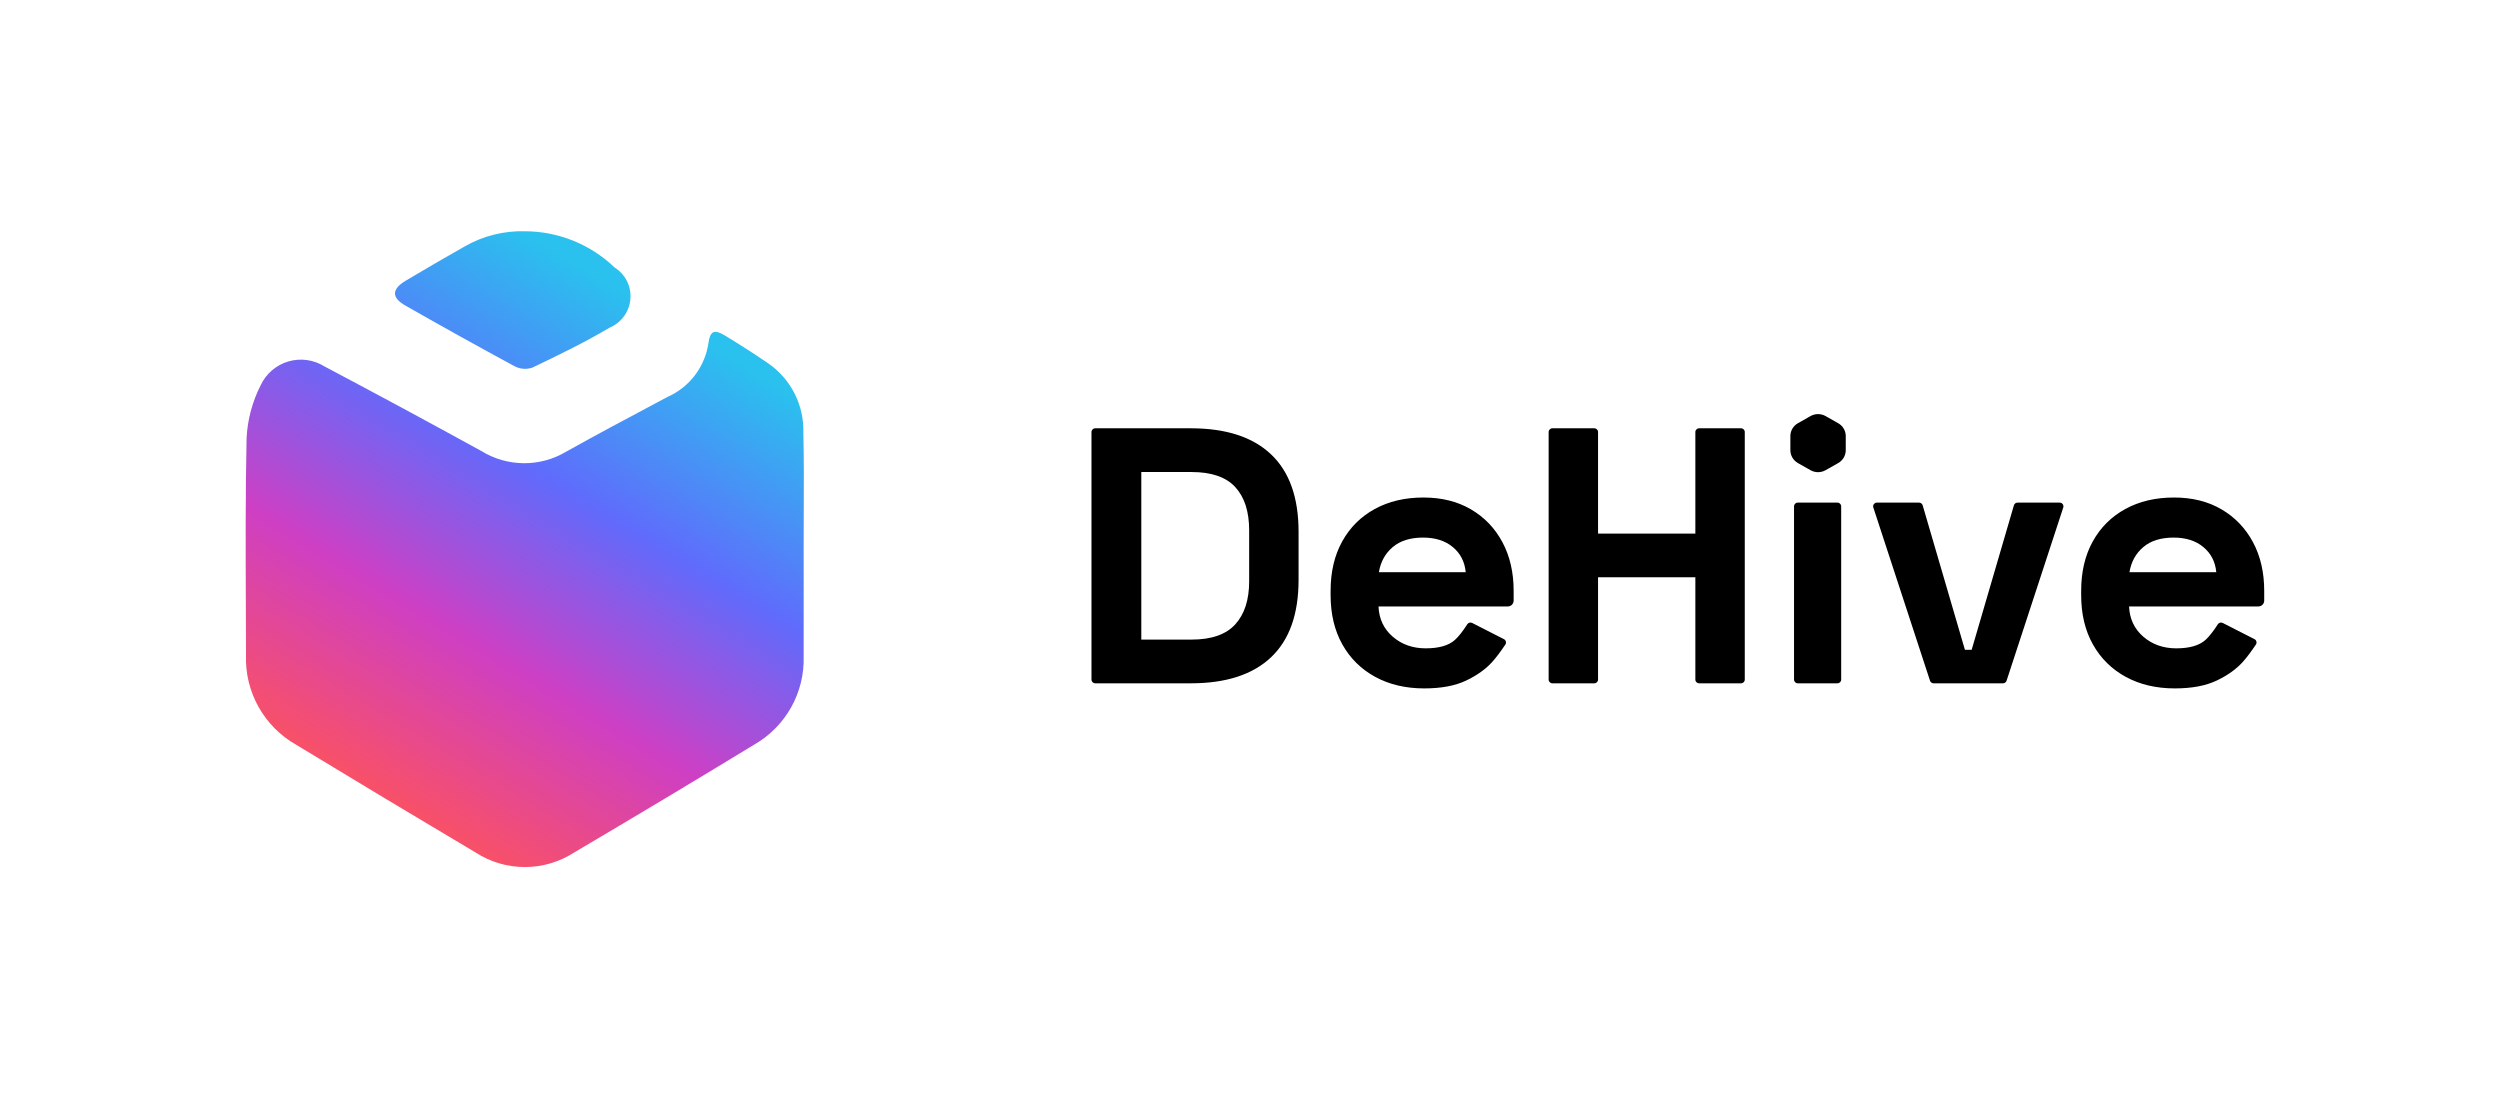 <svg width="173" height="76" viewBox="0 0 173 76" fill="none" xmlns="http://www.w3.org/2000/svg">
<g clip-path="url(#clip0)">
<path d="M82.402 47.285C84.837 47.285 86.688 46.685 87.957 45.483C89.227 44.281 89.861 42.495 89.861 40.126V36.798C89.861 34.428 89.227 32.643 87.957 31.441C86.688 30.239 84.837 29.638 82.402 29.638H75.791C75.648 29.638 75.531 29.753 75.531 29.894V47.029C75.531 47.171 75.648 47.285 75.791 47.285H82.402ZM78.978 44.26V32.664H82.454C83.835 32.664 84.845 33.012 85.484 33.71C86.123 34.407 86.442 35.403 86.442 36.697V40.227C86.442 41.504 86.123 42.495 85.484 43.201C84.845 43.907 83.835 44.26 82.454 44.26H78.978ZM98.554 47.638C99.727 47.638 100.695 47.458 101.454 47.096C102.214 46.735 102.822 46.298 103.28 45.785C103.544 45.49 103.841 45.094 104.173 44.599C104.252 44.481 104.218 44.322 104.098 44.245C104.09 44.24 104.082 44.235 104.075 44.231L101.876 43.109C101.755 43.048 101.608 43.087 101.536 43.2C101.218 43.695 100.932 44.057 100.677 44.285C100.245 44.672 99.572 44.865 98.657 44.865C97.759 44.865 96.999 44.596 96.378 44.059C95.756 43.521 95.428 42.823 95.393 41.966H104.337C104.562 41.966 104.744 41.787 104.744 41.566V40.882C104.744 39.605 104.484 38.483 103.966 37.517C103.449 36.55 102.724 35.794 101.791 35.248C100.858 34.701 99.762 34.428 98.501 34.428C97.224 34.428 96.102 34.693 95.134 35.222C94.167 35.752 93.416 36.5 92.881 37.466C92.346 38.432 92.078 39.571 92.078 40.882V41.185C92.078 42.495 92.35 43.634 92.894 44.6C93.438 45.567 94.198 46.315 95.173 46.844C96.149 47.374 97.275 47.638 98.554 47.638ZM95.419 39.596C95.54 38.874 95.86 38.294 96.378 37.857C96.896 37.42 97.595 37.201 98.475 37.201C99.322 37.201 100.008 37.42 100.535 37.857C101.061 38.294 101.359 38.874 101.428 39.596H95.419ZM110.585 47.029V39.949H117.319V47.029C117.319 47.171 117.435 47.285 117.579 47.285H120.478C120.622 47.285 120.738 47.171 120.738 47.029V29.894C120.738 29.753 120.622 29.638 120.478 29.638H117.579C117.435 29.638 117.319 29.753 117.319 29.894V36.924H110.585V29.894C110.585 29.753 110.469 29.638 110.325 29.638H107.427C107.283 29.638 107.166 29.753 107.166 29.894V47.029C107.166 47.171 107.283 47.285 107.427 47.285H110.325C110.469 47.285 110.585 47.171 110.585 47.029ZM126.328 28.791L127.204 29.287C127.526 29.469 127.726 29.808 127.726 30.174V31.156C127.726 31.522 127.526 31.861 127.204 32.044L126.328 32.539C126.007 32.72 125.612 32.72 125.291 32.539L124.416 32.044C124.093 31.861 123.894 31.522 123.894 31.156V30.174C123.894 29.808 124.093 29.469 124.416 29.287L125.291 28.791C125.612 28.61 126.007 28.61 126.328 28.791ZM127.41 47.029V35.037C127.41 34.896 127.294 34.781 127.15 34.781H124.407C124.263 34.781 124.147 34.896 124.147 35.037V47.029C124.147 47.171 124.263 47.285 124.407 47.285H127.15C127.294 47.285 127.41 47.171 127.41 47.029ZM138.854 47.108L142.779 35.116C142.823 34.981 142.748 34.837 142.611 34.794C142.585 34.785 142.558 34.781 142.531 34.781H139.613C139.497 34.781 139.396 34.857 139.363 34.966L136.439 44.966H135.972L133.048 34.966C133.016 34.857 132.915 34.781 132.798 34.781H129.88C129.736 34.781 129.62 34.896 129.62 35.037C129.62 35.064 129.624 35.09 129.633 35.116L133.558 47.108C133.592 47.214 133.692 47.285 133.805 47.285H138.606C138.719 47.285 138.819 47.214 138.854 47.108ZM150.492 47.638C151.667 47.638 152.633 47.458 153.393 47.096C154.153 46.735 154.762 46.298 155.219 45.785C155.483 45.49 155.78 45.094 156.111 44.599C156.19 44.481 156.157 44.322 156.037 44.245C156.03 44.24 156.022 44.235 156.014 44.231L153.815 43.109C153.695 43.048 153.547 43.087 153.475 43.2C153.157 43.695 152.87 44.057 152.616 44.285C152.185 44.672 151.511 44.865 150.596 44.865C149.698 44.865 148.939 44.596 148.317 44.059C147.695 43.521 147.367 42.823 147.332 41.966H148.596H150.385H156.276C156.501 41.966 156.683 41.787 156.683 41.566V40.882C156.683 39.605 156.423 38.483 155.905 37.517C155.387 36.55 154.662 35.794 153.73 35.248C152.798 34.701 151.701 34.428 150.441 34.428C149.162 34.428 148.04 34.693 147.074 35.222C146.106 35.752 145.356 36.5 144.82 37.466C144.285 38.432 144.017 39.571 144.017 40.882V41.185C144.017 42.495 144.289 43.634 144.833 44.6C145.377 45.567 146.137 46.315 147.112 46.844C148.088 47.374 149.215 47.638 150.492 47.638ZM147.358 39.596C147.479 38.874 147.799 38.294 148.317 37.857C148.835 37.42 149.534 37.201 150.415 37.201C151.261 37.201 151.947 37.42 152.473 37.857C153 38.294 153.298 38.874 153.367 39.596H147.358Z" fill="black"/>
<path fill-rule="evenodd" clip-rule="evenodd" d="M42.525 18.505C40.859 16.908 38.643 16.012 36.335 16.003C34.876 15.961 33.433 16.323 32.166 17.047C30.796 17.823 29.435 18.614 28.085 19.419C27.094 20.007 27.081 20.596 28.062 21.15C30.568 22.579 33.089 23.98 35.625 25.352C35.813 25.448 36.018 25.505 36.228 25.519C36.438 25.534 36.649 25.505 36.848 25.435C38.657 24.569 40.471 23.69 42.195 22.668C42.592 22.5 42.935 22.226 43.187 21.877C43.439 21.528 43.59 21.116 43.624 20.686C43.658 20.257 43.574 19.826 43.38 19.442C43.186 19.057 42.89 18.733 42.525 18.505ZM55.615 40.409C55.614 39.574 55.613 38.738 55.613 37.902C55.612 37.116 55.616 36.331 55.619 35.545C55.627 33.678 55.636 31.81 55.592 29.941C55.619 29.002 55.41 28.072 54.986 27.234C54.561 26.396 53.934 25.678 53.161 25.145C52.174 24.469 51.17 23.823 50.148 23.208C49.431 22.777 49.139 22.9 49.026 23.731C48.908 24.542 48.587 25.311 48.092 25.964C47.596 26.618 46.943 27.135 46.193 27.467C45.976 27.582 45.76 27.698 45.543 27.813C43.419 28.943 41.293 30.073 39.194 31.247C38.302 31.782 37.281 32.062 36.241 32.054C35.201 32.046 34.184 31.753 33.3 31.205C29.699 29.226 26.083 27.276 22.451 25.355C22.083 25.125 21.67 24.975 21.24 24.916C20.809 24.857 20.371 24.889 19.954 25.012C19.538 25.134 19.152 25.344 18.822 25.627C18.492 25.909 18.226 26.259 18.041 26.652C17.463 27.787 17.13 29.03 17.064 30.302C16.982 34.166 16.997 38.032 17.012 41.897C17.016 43.046 17.021 44.194 17.023 45.343C16.981 46.592 17.281 47.828 17.89 48.918C18.5 50.009 19.396 50.912 20.482 51.53C24.619 54.042 28.767 56.533 32.926 59.002C33.941 59.655 35.123 60.002 36.329 60C37.536 59.998 38.716 59.649 39.729 58.994C43.898 56.536 48.05 54.049 52.184 51.533C53.255 50.921 54.141 50.029 54.745 48.953C55.349 47.877 55.649 46.657 55.613 45.423C55.619 43.752 55.617 42.081 55.615 40.409Z" fill="url(#paint0_linear)"/>
</g>
<defs>
<linearGradient id="paint0_linear" x1="55.447" y1="27.647" x2="34.524" y2="62.291" gradientUnits="userSpaceOnUse">
<stop stop-color="#2AC1EE"/>
<stop offset="0.34" stop-color="#606BFC"/>
<stop offset="0.646" stop-color="#CE3FC4"/>
<stop offset="1" stop-color="#FF5359"/>
</linearGradient>
<clipPath id="clip0">
<rect width="140" height="44.294" fill="white" transform="translate(17 16)"/>
</clipPath>
</defs>
</svg>
